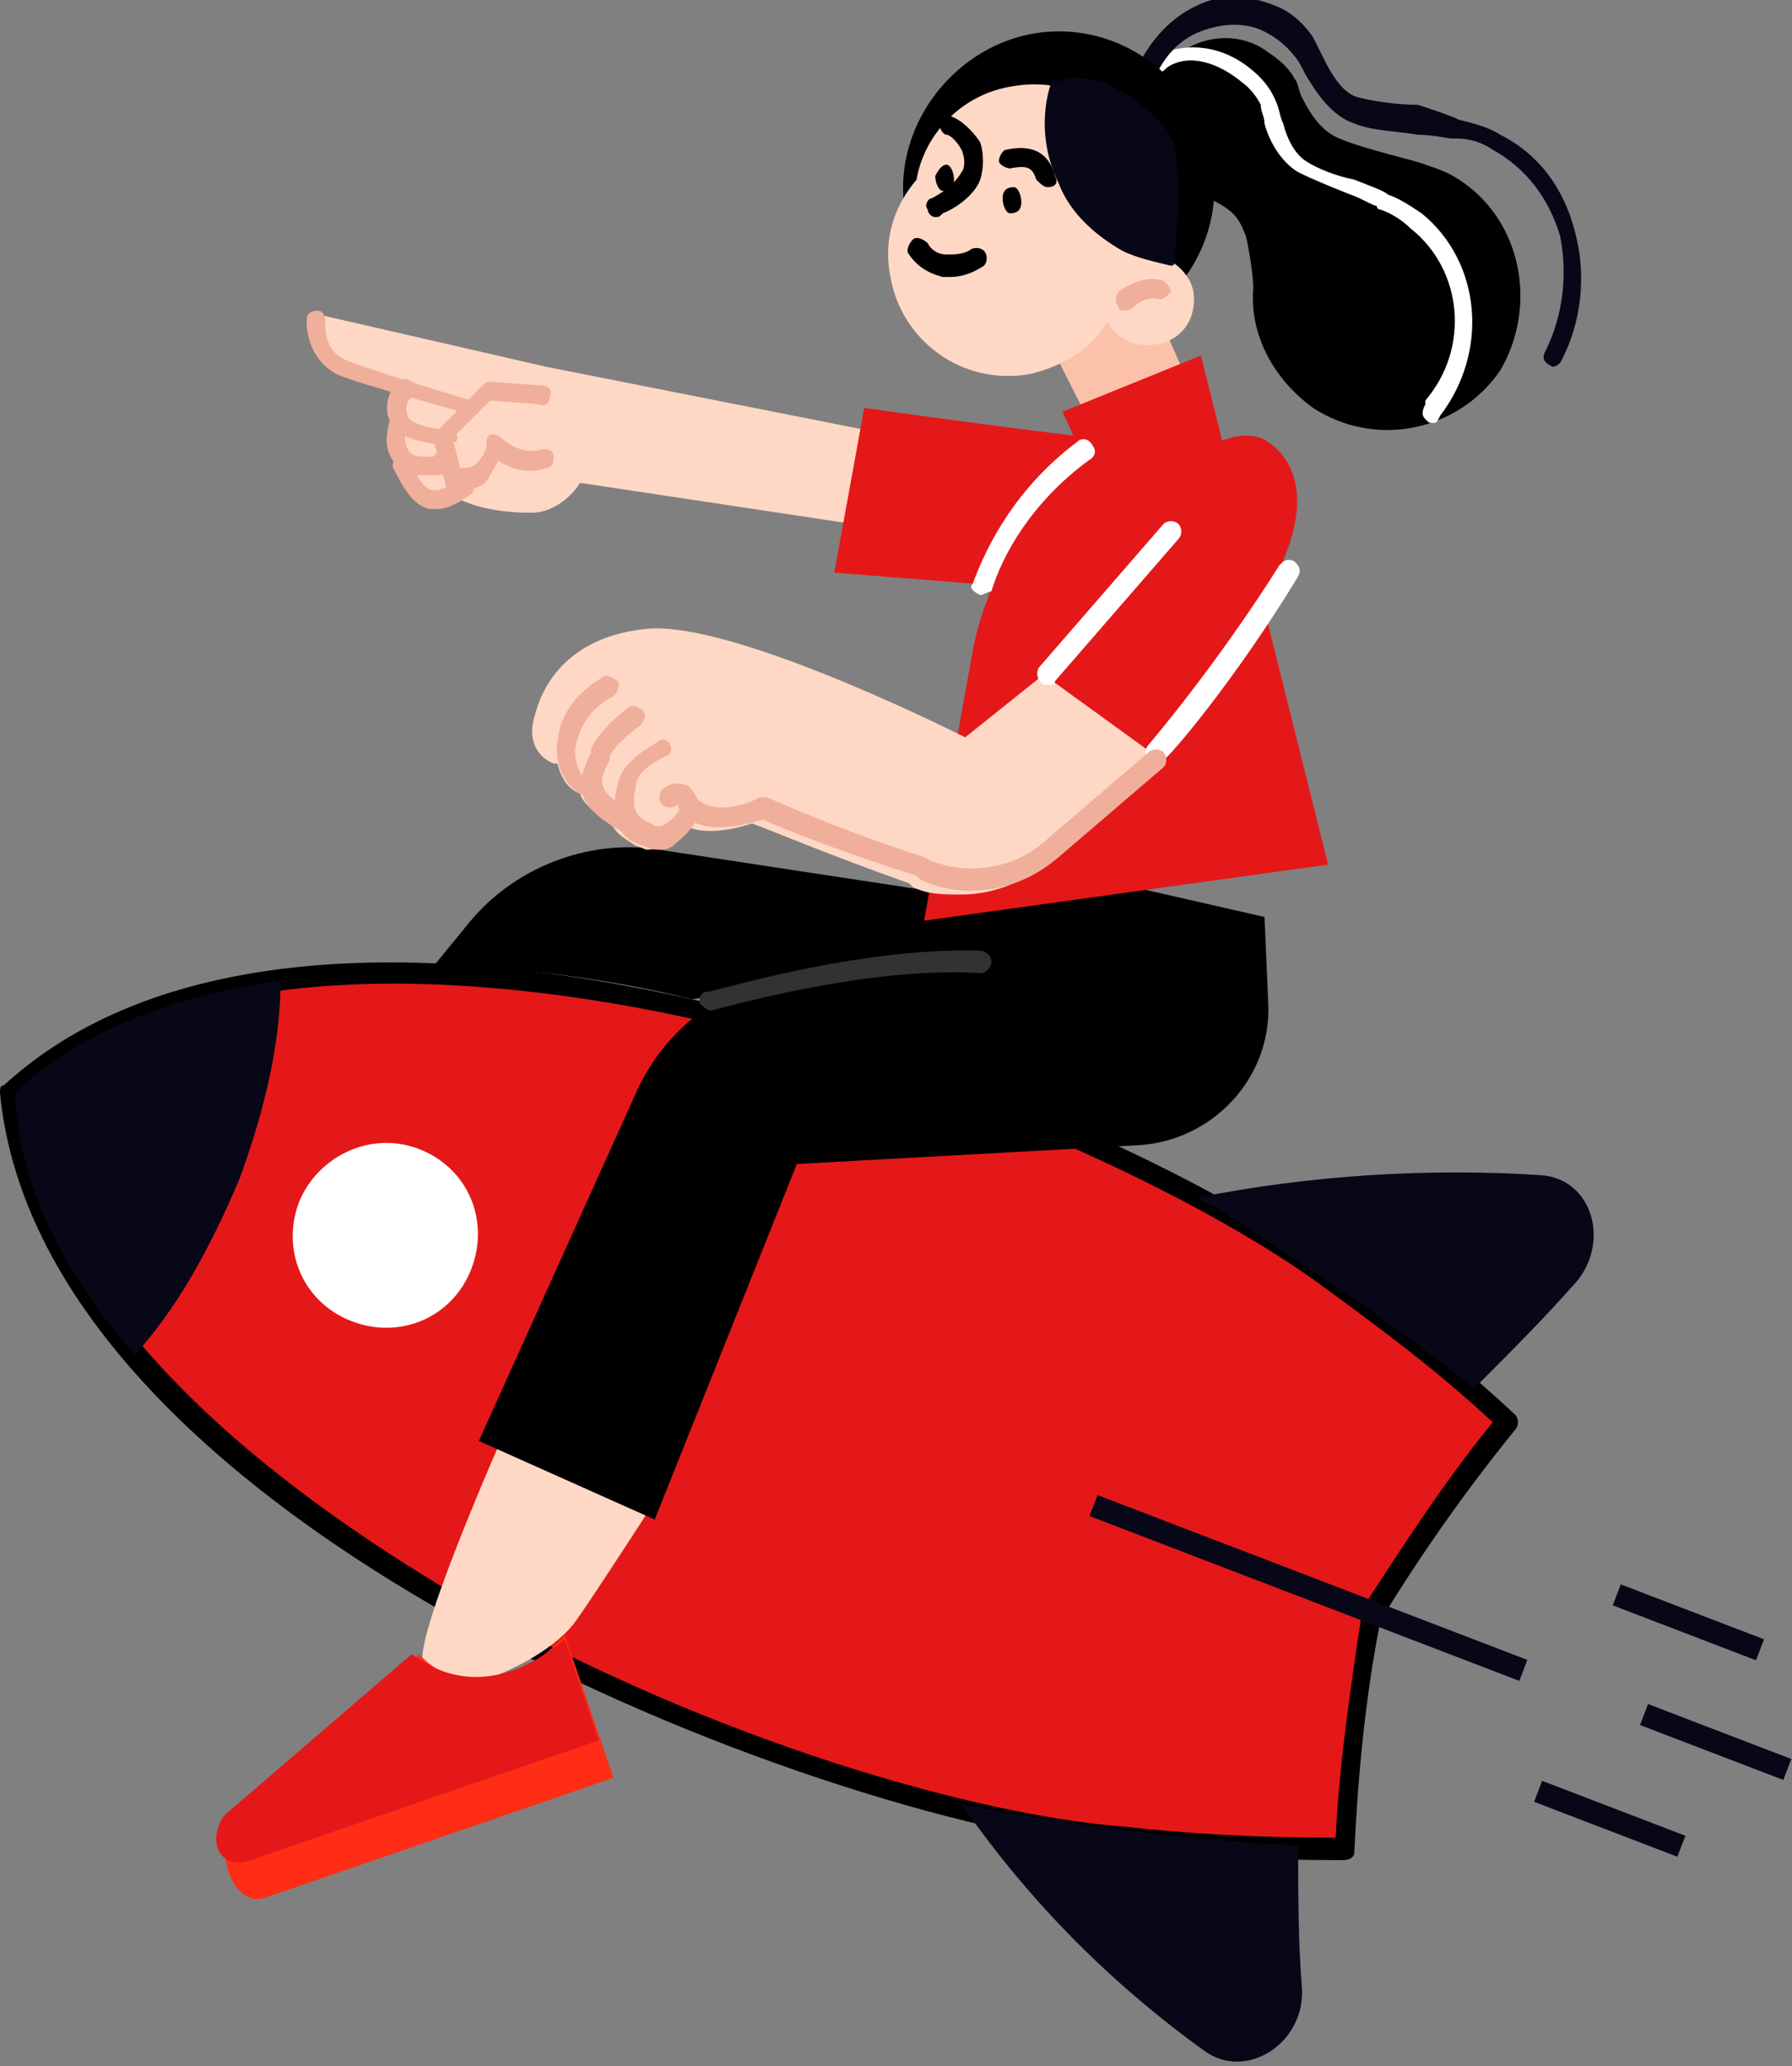 <?xml version="1.0" encoding="UTF-8"?>
<svg xmlns="http://www.w3.org/2000/svg" xmlns:xlink="http://www.w3.org/1999/xlink" version="1.1" id="Ebene_1" x="0px" y="0px" width="47.9px" height="55.2px" viewBox="0 0 47.9 55.2" style="enable-background:new 0 0 47.9 55.2;" xml:space="preserve">
<rect x="0" y="0" width="47.9" height="55.2" fill="#808080" stroke="none"/>
<style type="text/css">
	.st0{fill:#FFFFFF;}
	.st1{fill:#E41819;}
	.st2{fill:#080717;}
	.st3{fill:#FFD8C5;}
	.st4{fill:#F0AF9B;}
	.st5{fill:#FF2D16;}
	.st6{fill:#323232;}
	.st7{fill:#FBC2A9;}
</style>
<g id="Guides_For_Artboard">
</g>
<g id="Layer_2">
</g>
<g id="_x3C_Layer_x3E_">
	<g>
		<g>
			<g>
				<path class="st0" d="M35.9,49.4c0.1-2,0.3-4.1,0.8-6.3c1.2-1.9,2.4-3.6,3.6-5.2c-1.4-1.3-3-2.5-4.7-3.8      c-6.7-5.1-27.2-12.6-35.4-5C1.3,40.2,21.5,48.3,29.9,49C32,49.3,34,49.4,35.9,49.4z"></path>
				<g>
					<path class="st1" d="M35.9,49.4c0.1-2,0.3-4.1,0.8-6.3c1.2-1.9,2.4-3.6,3.6-5.2c-1.4-1.3-3-2.5-4.7-3.8       c-6.7-5.1-27.2-12.6-35.4-5C1.3,40.2,21.5,48.3,29.9,49C32,49.3,34,49.4,35.9,49.4z"></path>
					<path d="M35.9,49.7L35.9,49.7c-2.2,0-4.1-0.1-6-0.3C21.7,48.6,1.1,40.7,0,29.2C0,29.1,0,29,0.1,29c8.5-7.8,29.1,0.1,35.7,5       c1.5,1.1,3.1,2.3,4.7,3.8c0.1,0.1,0.1,0.3,0,0.4c-1.3,1.6-2.5,3.3-3.6,5.1c-0.4,2-0.6,4.1-0.7,6.2       C36.2,49.6,36.1,49.7,35.9,49.7z M0.6,29.3c0.7,6.3,7.8,11.1,11.9,13.5c6.5,3.7,13.6,5.7,17.5,6c1.8,0.2,3.6,0.3,5.7,0.3       c0.1-2,0.4-4,0.7-6V43c1.1-1.7,2.2-3.4,3.5-5c-1.5-1.4-3-2.5-4.5-3.6c-3.1-2.3-9.7-5.5-17-7.2C13.8,26.2,5.3,25.1,0.6,29.3z"></path>
				</g>
			</g>
			<g>
				<path class="st2" d="M42,34.4c1.1-1.1,0.6-2.9-0.8-3c-3-0.2-6.2,0-9.2,0.6c0.1,0.1,0.3,0.2,0.4,0.2c2.5,1.6,4.9,3.2,7,4.9      C40.3,36.2,41.2,35.3,42,34.4z"></path>
				<path class="st2" d="M26.1,48.3c-0.1,0-0.3-0.1-0.4-0.1c1.8,2.6,4,4.8,6.5,6.6c1.1,0.8,2.7-0.2,2.6-1.7      c-0.1-1.2-0.1-2.5-0.1-3.8C31.9,49.2,29.1,48.8,26.1,48.3z"></path>
			</g>
			<g>
				
					<rect x="34.7" y="36.3" transform="matrix(0.358 -0.934 0.934 0.358 -17.204 59.921)" class="st2" width="0.6" height="12.3"></rect>
			</g>
			<g>
				
					<rect x="45.6" y="44.5" transform="matrix(0.358 -0.934 0.934 0.358 -14.05 72.749)" class="st2" width="0.6" height="4.1"></rect>
			</g>
			<g>
				
					<rect x="44.8" y="41.3" transform="matrix(0.358 -0.934 0.934 0.358 -11.504 69.95)" class="st2" width="0.6" height="4.1"></rect>
			</g>
			<g>
				
					<rect x="42.7" y="46.5" transform="matrix(0.358 -0.934 0.934 0.358 -17.711 71.376)" class="st2" width="0.6" height="4.1"></rect>
			</g>
			<path class="st0" d="M11.2,30.7c1.3,0.5,1.9,1.9,1.4,3.2s-1.9,1.9-3.2,1.4S7.5,33.4,8,32.1C8.5,30.9,9.9,30.2,11.2,30.7z"></path>
			<path class="st2" d="M3.6,36.2c1.1-1.2,2-2.8,2.8-4.7c0.7-1.9,1.1-3.7,1.1-5.3c-2.8,0.4-5.3,1.3-7.1,3C0.5,31.7,1.7,34,3.6,36.2z     "></path>
		</g>
		<g>
			<path class="st3" d="M23.2,11.5l-8.6-1.7L8.5,8.4H8.4c0,0,0,0.1-0.1,0.1c0,0-0.1,1,0.7,1.3c0.3,0.1,0.9,0.4,1.6,0.6     c-0.1,0.2-0.3,0.5-0.1,0.8c0,0,0,0.1,0.1,0.1c-0.1,0.4-0.1,0.7,0.1,0.9l0.1,0.1v0.1c0,0,0.3,0.9,0.9,1h0.1c0.1,0,0.3,0,0.4-0.1     c0.2,0.1,0.8,0.4,2,0.4c0.7,0,1.2-0.6,1.3-0.8l7.3,1.1l0,0c0.1,0,0.1,0,0.1-0.1l0.5-2.4C23.3,11.6,23.3,11.5,23.2,11.5z"></path>
			<g>
				<g>
					<path class="st4" d="M12.6,11.1C12.5,11.1,12.5,11.1,12.6,11.1C12.4,11,9.7,10.3,9,10C8.1,9.5,8.2,8.5,8.2,8.5       c0-0.1,0.1-0.2,0.3-0.2c0.1,0,0.2,0.1,0.2,0.3c0,0-0.1,0.7,0.5,1c0.7,0.3,3.4,1.1,3.4,1.1c0.1,0,0.2,0.2,0.2,0.3       C12.8,11,12.7,11.1,12.6,11.1z"></path>
				</g>
				<g>
					<path class="st4" d="M11.9,11.9L11.9,11.9c-0.9-0.1-1.4-0.3-1.5-0.7c-0.2-0.5,0.2-1,0.2-1c0.1-0.1,0.3-0.1,0.4,0       c0.1,0.1,0.1,0.3,0,0.4l0,0c-0.1,0.1-0.2,0.3-0.1,0.5c0,0.1,0.2,0.3,1.1,0.4c0.1,0,0.3,0.1,0.2,0.3       C12.1,11.8,12,11.9,11.9,11.9z"></path>
				</g>
				<g>
					<path class="st4" d="M11.5,12.7c-0.1,0-0.1,0-0.2,0c-0.4,0-0.7-0.2-0.8-0.4c-0.2-0.3-0.2-0.6-0.1-1c0-0.1,0.2-0.2,0.3-0.2       s0.2,0.2,0.2,0.3c-0.1,0.2-0.1,0.4,0,0.6c0.1,0.2,0.3,0.2,0.4,0.2c0.2,0,0.2,0,0.3,0c0-0.1,0.1-0.1,0.2-0.1       c0.1,0,0.3,0.1,0.2,0.3c0,0,0,0.1-0.1,0.2C11.9,12.7,11.7,12.7,11.5,12.7z M11.6,12.3L11.6,12.3L11.6,12.3z M11.6,12.3       L11.6,12.3L11.6,12.3z M11.6,12.3L11.6,12.3L11.6,12.3z"></path>
				</g>
				<g>
					<path class="st4" d="M12.3,13.1c-0.1,0-0.2,0-0.2,0c-0.1,0-0.2-0.1-0.2-0.2l-0.3-1.1c0-0.1,0-0.2,0.1-0.3l1.2-1.2       c0.1-0.1,0.1-0.1,0.2-0.1l1.4,0.1c0.1,0,0.3,0.1,0.2,0.3c0,0.1-0.1,0.3-0.3,0.2l-1.3-0.1l-1,1l0.2,0.8c0.2,0,0.4,0,0.5-0.2       c0.2-0.2,0.2-0.4,0.2-0.4c0-0.1,0-0.2,0.1-0.3c0.1,0,0.2,0,0.3,0.1c0,0,0.5,0.5,1.1,0.3c0.1,0,0.3,0,0.3,0.2       c0,0.1,0,0.3-0.2,0.3c-0.5,0.2-1,0-1.3-0.2c0,0.1-0.1,0.2-0.2,0.4C13,13,12.6,13.1,12.3,13.1z"></path>
				</g>
				<g>
					<path class="st4" d="M11.7,13.6c-0.1,0-0.1,0-0.2,0c-0.6-0.1-0.9-1-1-1.1c0-0.1,0-0.3,0.2-0.3c0.1,0,0.3,0,0.3,0.2       c0.1,0.2,0.3,0.7,0.6,0.7c0.2,0,0.4-0.1,0.6-0.3c0.1-0.1,0.3-0.1,0.4,0c0.1,0.1,0.1,0.3,0,0.4C12.3,13.4,12,13.6,11.7,13.6z"></path>
				</g>
			</g>
			<g>
				<path class="st3" d="M11.4,44.5c0,0,0.5,0.7,1.5,0.4c0.9-0.3,2-0.9,2.5-1.6c0.5-0.7,2.5-3.8,2.5-3.8L13.6,38      C13.6,38,10.7,44.5,11.4,44.5z"></path>
				<g>
					<path class="st5" d="M15.1,43.7l1.3,3.8l-9.3,3.2c-0.8,0.3-1.4-1.1-0.9-2l5-4.5C11.2,44.2,12.8,46.1,15.1,43.7z"></path>
					<path class="st1" d="M15.1,43.8l0.9,2.7l-9.3,3.2C5.9,50,5.5,49.2,6,48.5l5-4.3C11.1,44.2,12.7,45.8,15.1,43.8z"></path>
				</g>
			</g>
			<path d="M26.5,25.4L21.4,26c-1.9,0.2-3.6,1.4-4.4,3.2l-4.2,9.3l4.7,2.1l3.8-9.5l9.1-0.5c2-0.1,3.6-1.8,3.5-3.8l-0.1-2.3l-5.7-1.3     l-1.3,0.9l-9.2-1.4c-1.9-0.3-3.9,0.5-5.1,2l-0.9,1.1c0.8,0,3.7,0.1,6.9,0.9L26.5,25.4z"></path>
			<g>
				<path class="st6" d="M19,27c-0.1,0-0.2-0.1-0.3-0.2c0-0.1,0-0.3,0.2-0.3s4-1.2,7.3-1.1c0.1,0,0.3,0.1,0.3,0.3      c0,0.1-0.1,0.3-0.3,0.3l0,0C23.1,25.8,19.1,27,19,27C19.1,27,19.1,27,19,27z"></path>
			</g>
			<g>
				<path d="M39,4.8c-0.3-0.2-0.6-0.3-0.9-0.4c-0.2-0.1-1.6-0.4-2.3-0.7c-0.5-0.2-0.8-0.7-1-1.1c-0.1-0.2-0.1-0.4-0.2-0.5      c-0.2-0.4-0.7-0.7-0.7-0.7C33,0.7,31.6,1,31,2s-0.4,2.3,0.6,3c0.2,0.1,0.3,0.2,0.5,0.2c0.9,0.4,1,0.6,1.2,1.1      c0.1,0.4,0.2,1.1,0.2,1.4c-0.1,1.2,0.5,2.4,1.6,3.2c1.7,1.1,3.9,0.6,5-1C41.1,8.2,40.7,5.9,39,4.8z"></path>
				<g>
					<path class="st0" d="M38.3,11.3c-0.1,0-0.1,0-0.2-0.1c-0.1-0.1-0.1-0.2,0-0.4v-0.1c1.2-1.4,1-3.5-0.4-4.6       c-0.2-0.2-0.5-0.4-0.8-0.5c0,0-0.1,0-0.1-0.1c-0.1,0-0.4-0.2-0.7-0.3c-0.5-0.2-1-0.4-1.4-0.6c-0.5-0.3-0.8-0.9-0.9-1.3l0,0       c0-0.2-0.1-0.3-0.1-0.5c-0.2-0.4-0.5-0.6-0.5-0.6c-0.6-0.5-1.4-0.8-2-0.4C31,2,30.9,2,30.8,1.9s0-0.3,0.1-0.4       c0.8-0.4,1.8-0.3,2.6,0.4c0,0,0.4,0.3,0.6,0.8c0.1,0.2,0.1,0.4,0.2,0.6c0.1,0.4,0.3,0.8,0.6,1s0.8,0.4,1.3,0.5       C36.7,5,37,5.1,37.1,5.2c0.3,0.1,0.6,0.3,0.9,0.5c1.6,1.3,1.8,3.7,0.5,5.4l0,0C38.4,11.3,38.4,11.3,38.3,11.3z"></path>
				</g>
				<g>
					<path class="st2" d="M41.5,9.8L41.5,9.8c-0.2-0.1-0.3-0.2-0.2-0.4c0.5-1,0.6-2.1,0.4-3.1c-0.3-1-0.9-1.8-1.8-2.3       c-0.3-0.2-0.6-0.3-1-0.3h-0.1c-0.1,0-0.5-0.1-0.9-0.1c-0.6-0.1-1.2-0.1-1.7-0.3c-0.6-0.2-1-0.8-1.3-1.3l0,0       c-0.1-0.2-0.2-0.4-0.3-0.5c-0.3-0.4-0.7-0.6-0.7-0.6c-0.5-0.3-1.1-0.3-1.7-0.1c-0.6,0.2-1,0.6-1.3,1.2c0,0-0.2,0.1-0.3,0       c-0.1-0.1-0.2-0.2-0.1-0.4c0.4-0.7,0.9-1.2,1.6-1.5c0.7-0.3,1.4-0.2,2.1,0.1c0,0,0.5,0.2,0.9,0.8c0.1,0.2,0.2,0.4,0.3,0.6       c0.2,0.4,0.5,0.9,0.9,1s1,0.2,1.6,0.2C38.5,3,38.8,3.1,39,3.2c0.4,0.1,0.8,0.2,1.1,0.4c1,0.5,1.7,1.4,2,2.6       c0.3,1.1,0.2,2.4-0.4,3.5C41.7,9.7,41.6,9.8,41.5,9.8z"></path>
				</g>
				<path d="M32.4,4.3c0.4,2.3-1.2,4.4-3.4,4.8c-2.3,0.4-4.4-1.2-4.8-3.4s1.2-4.4,3.4-4.8C29.9,0.5,32,2.1,32.4,4.3z"></path>
				<path class="st7" d="M32.6,12.6c0,0.1-2.4,0.5-2.5,0.5s-2-3.9-2.1-4L30.3,7C30.3,7,32.5,11.6,32.6,12.6z"></path>
				<path class="st3" d="M30.5,6.8c0.3-0.6,0.4-1.2,0.3-1.9c-0.3-1.7-1.9-2.9-3.7-2.6c-1.4,0.2-2.4,1.3-2.6,2.5      c-0.6,0.7-0.9,1.6-0.7,2.6c0.3,1.7,1.9,2.9,3.7,2.6c0.9-0.2,1.7-0.7,2.1-1.4c0.2,0.4,0.7,0.7,1.3,0.6c0.7-0.1,1.1-0.7,1-1.4      C31.8,7.2,31.1,6.7,30.5,6.8z"></path>
				<g>
					<path d="M25.4,7.4c-0.1,0-0.1,0-0.2,0c-0.4-0.1-0.7-0.3-0.9-0.6c-0.1-0.1,0-0.3,0.1-0.4s0.3,0,0.4,0.1c0.1,0.2,0.3,0.3,0.5,0.3       s0.4,0,0.6-0.1c0.1-0.1,0.3-0.1,0.4,0s0.1,0.3,0,0.4C26,7.3,25.7,7.4,25.4,7.4z"></path>
				</g>
				<g>
					<path d="M28,5c-0.1,0-0.2-0.1-0.3-0.2c-0.1-0.3-0.2-0.4-0.7-0.3l0,0c-0.1,0-0.3-0.1-0.3-0.2S26.8,4,26.9,4l0,0       c0.9-0.2,1.2,0.3,1.3,0.7C28.3,4.9,28.2,5,28,5L28,5z"></path>
				</g>
				<g>
					<path d="M25,5.8c-0.1,0-0.2-0.1-0.2-0.2c-0.1-0.1,0-0.3,0.1-0.3c0.4-0.2,0.7-0.5,0.8-0.7c0.1-0.1,0.1-0.4,0-0.6       c-0.1-0.2-0.3-0.4-0.4-0.4s-0.2-0.2-0.2-0.3s0.2-0.2,0.3-0.2c0.3,0.1,0.6,0.4,0.8,0.7c0.1,0.3,0.1,0.7,0,1       c-0.1,0.3-0.5,0.7-1,0.9C25.1,5.8,25.1,5.8,25,5.8z"></path>
				</g>
				<path d="M25,4.7c0,0.2,0.1,0.4,0.2,0.4c0.2,0,0.3-0.1,0.3-0.3c0-0.2-0.1-0.4-0.2-0.4S25.1,4.5,25,4.7z"></path>
				<path d="M26.8,5.3c0,0.2,0.1,0.4,0.2,0.4c0.2,0,0.3-0.1,0.3-0.3c0-0.2-0.1-0.4-0.2-0.4C26.9,5,26.8,5.1,26.8,5.3z"></path>
				<path class="st2" d="M31.5,5.4c0,0.5-0.1,1.1-0.1,1.6c0,0,0,0.1-0.1,0.1C30.9,7,30.4,6.9,30,6.7c-0.7-0.4-1.4-1-1.7-1.8      c-0.4-0.8-0.5-1.8-0.2-2.7c0-0.1,0.2-0.1,0.2,0c0.3-0.2,0.8-0.1,1.2,0c0.4,0.2,0.8,0.4,1.1,0.7C31,3.2,31.3,3.5,31.4,4      C31.5,4.5,31.5,5,31.5,5.4z"></path>
			</g>
			<path class="st1" d="M28.4,11l3.7-1.5l3.4,13.6l-10.8,1.5l1.3-7.2c0.3-1.6,1.1-3.1,2.2-4.3l0.7-1L28.4,11z"></path>
			<path class="st1" d="M30.6,11.8c-0.4,0.1-7.5-0.9-7.5-0.9l-0.8,4.4l6.3,0.5L30.6,11.8z"></path>
			<g>
				<path class="st0" d="M26.2,15.9C26.2,15.9,26.1,15.9,26.2,15.9c-0.2-0.1-0.3-0.2-0.2-0.3c0.4-1.1,1.2-2.6,2.8-3.8      c0.1-0.1,0.3-0.1,0.4,0.1c0.1,0.1,0.1,0.3-0.1,0.4c-1.5,1.1-2.3,2.5-2.6,3.5C26.4,15.8,26.3,15.9,26.2,15.9z"></path>
			</g>
			<path class="st1" d="M33.7,11.7c0,0,1.8,0.7,0.5,3.5c-1.4,3.1-3.1,5.4-3.1,5.4l-4-2.9l3.3-3.8C30.4,14,32.1,11.2,33.7,11.7z"></path>
			<path class="st3" d="M30.9,20.2L28,18.1c0,0-0.1,0-0.2,0l-2,1.6c-0.8-0.4-6.3-3.1-8.5-2.9c-2.1,0.2-2.8,1.5-3,2.3     c-0.2,0.6,0,1.1,0.5,1.3h0.1c0.1,0.4,0.3,0.7,0.6,0.8l0,0c0.1,0.3,0.4,0.5,0.9,0.9l0,0c0.1,0.2,0.3,0.3,0.6,0.5     c0.1,0,0.2,0.1,0.3,0.1c0.1,0,0.2,0,0.4-0.1c0.3-0.2,0.5-0.5,0.5-0.6c0.6,0.4,1.6,0.1,1.9,0c0.3,0.1,2.2,0.9,4.2,1.6l0.1,0.1     c0.4,0.2,0.8,0.2,1.3,0.2c0.8,0,1.6-0.3,2.2-0.8l2.8-2.4C30.9,20.4,31,20.3,30.9,20.2C30.9,20.3,30.9,20.2,30.9,20.2z"></path>
			<g>
				<path class="st0" d="M28,18.3c-0.1,0-0.1,0-0.2-0.1s-0.1-0.3,0-0.4l3.3-3.8c0.1-0.1,0.3-0.1,0.4,0s0.1,0.3,0,0.4l-3.3,3.8      C28.2,18.3,28.1,18.3,28,18.3z"></path>
			</g>
			<g>
				<path class="st0" d="M30.9,20.4c-0.1,0-0.1,0-0.2-0.1s-0.1-0.3,0-0.4c0,0,1.8-2.1,3.5-4.8c0.1-0.1,0.2-0.2,0.4-0.1      c0.1,0.1,0.2,0.2,0.1,0.4c-1.7,2.8-3.5,4.9-3.6,4.9C31,20.4,31,20.4,30.9,20.4z"></path>
			</g>
			<g>
				<g>
					<path class="st4" d="M25.9,23.8c-0.4,0-0.9-0.1-1.3-0.3l-0.1-0.1c-1.9-0.6-3.7-1.3-4.1-1.5c-0.4,0.1-1.6,0.5-2.2-0.2       c-0.1-0.1-0.1-0.3,0-0.4s0.3-0.1,0.4,0c0.4,0.5,1.4,0.2,1.7,0c0.1,0,0.1,0,0.2,0c0,0,2,0.9,4.2,1.6l0.2,0.1       c1,0.4,2.2,0.2,3-0.5l2.8-2.4c0.1-0.1,0.3-0.1,0.4,0s0.1,0.3,0,0.4l-2.8,2.4C27.6,23.5,26.8,23.8,25.9,23.8z"></path>
				</g>
				<g>
					<path class="st4" d="M15.7,21.3L15.7,21.3c-0.6-0.2-0.9-0.9-0.8-1.5c0.1-0.9,0.7-1.4,1.2-1.7c0.1-0.1,0.3,0,0.4,0.1       s0,0.3-0.1,0.4c-0.6,0.3-0.9,0.8-1,1.3c-0.1,0.4,0.1,0.9,0.4,1c0.1,0,0.2,0.2,0.2,0.3C15.9,21.2,15.8,21.3,15.7,21.3z"></path>
				</g>
				<g>
					<path class="st4" d="M16.7,22.2h-0.1c-1.3-0.7-1.2-1.3-0.8-2.1V20c0.3-0.6,0.9-1,1-1.1c0.1-0.1,0.3,0,0.4,0.1s0,0.3-0.1,0.4       c0,0-0.6,0.4-0.8,0.8v0.1c-0.3,0.6-0.4,0.8,0.6,1.4c0.1,0.1,0.2,0.2,0.1,0.4C16.9,22.1,16.8,22.2,16.7,22.2z"></path>
				</g>
				<g>
					<path class="st4" d="M17.6,22.7c-0.1,0-0.2,0-0.4-0.1c-1-0.3-0.8-1.2-0.7-1.6c0.1-0.7,1-1.1,1.1-1.2s0.3,0,0.3,0.1       c0.1,0.1,0,0.3-0.1,0.3C17.6,20.3,17,20.6,17,21c-0.1,0.5-0.1,0.8,0.4,1c0.1,0.1,0.3,0.1,0.4,0c0.2-0.1,0.3-0.3,0.4-0.4       c0,0,0-0.1-0.1-0.1l0,0c-0.1,0.1-0.3,0.1-0.4,0s-0.1-0.3,0-0.4c0.2-0.2,0.5-0.2,0.7-0.1c0.2,0.2,0.3,0.4,0.3,0.7       c0,0.1-0.2,0.5-0.6,0.8C17.9,22.7,17.8,22.7,17.6,22.7z"></path>
				</g>
			</g>
		</g>
		<g>
			<path class="st4" d="M30.1,8.3c-0.1,0-0.2,0-0.2-0.1c-0.1-0.1-0.1-0.3,0-0.4c0,0,0.6-0.5,1.2-0.3c0.1,0.1,0.2,0.2,0.2,0.3     C31.2,7.9,31.1,8,31,8c-0.3-0.1-0.6,0.1-0.7,0.2S30.1,8.3,30.1,8.3z"></path>
		</g>
	</g>
</g>
</svg>
